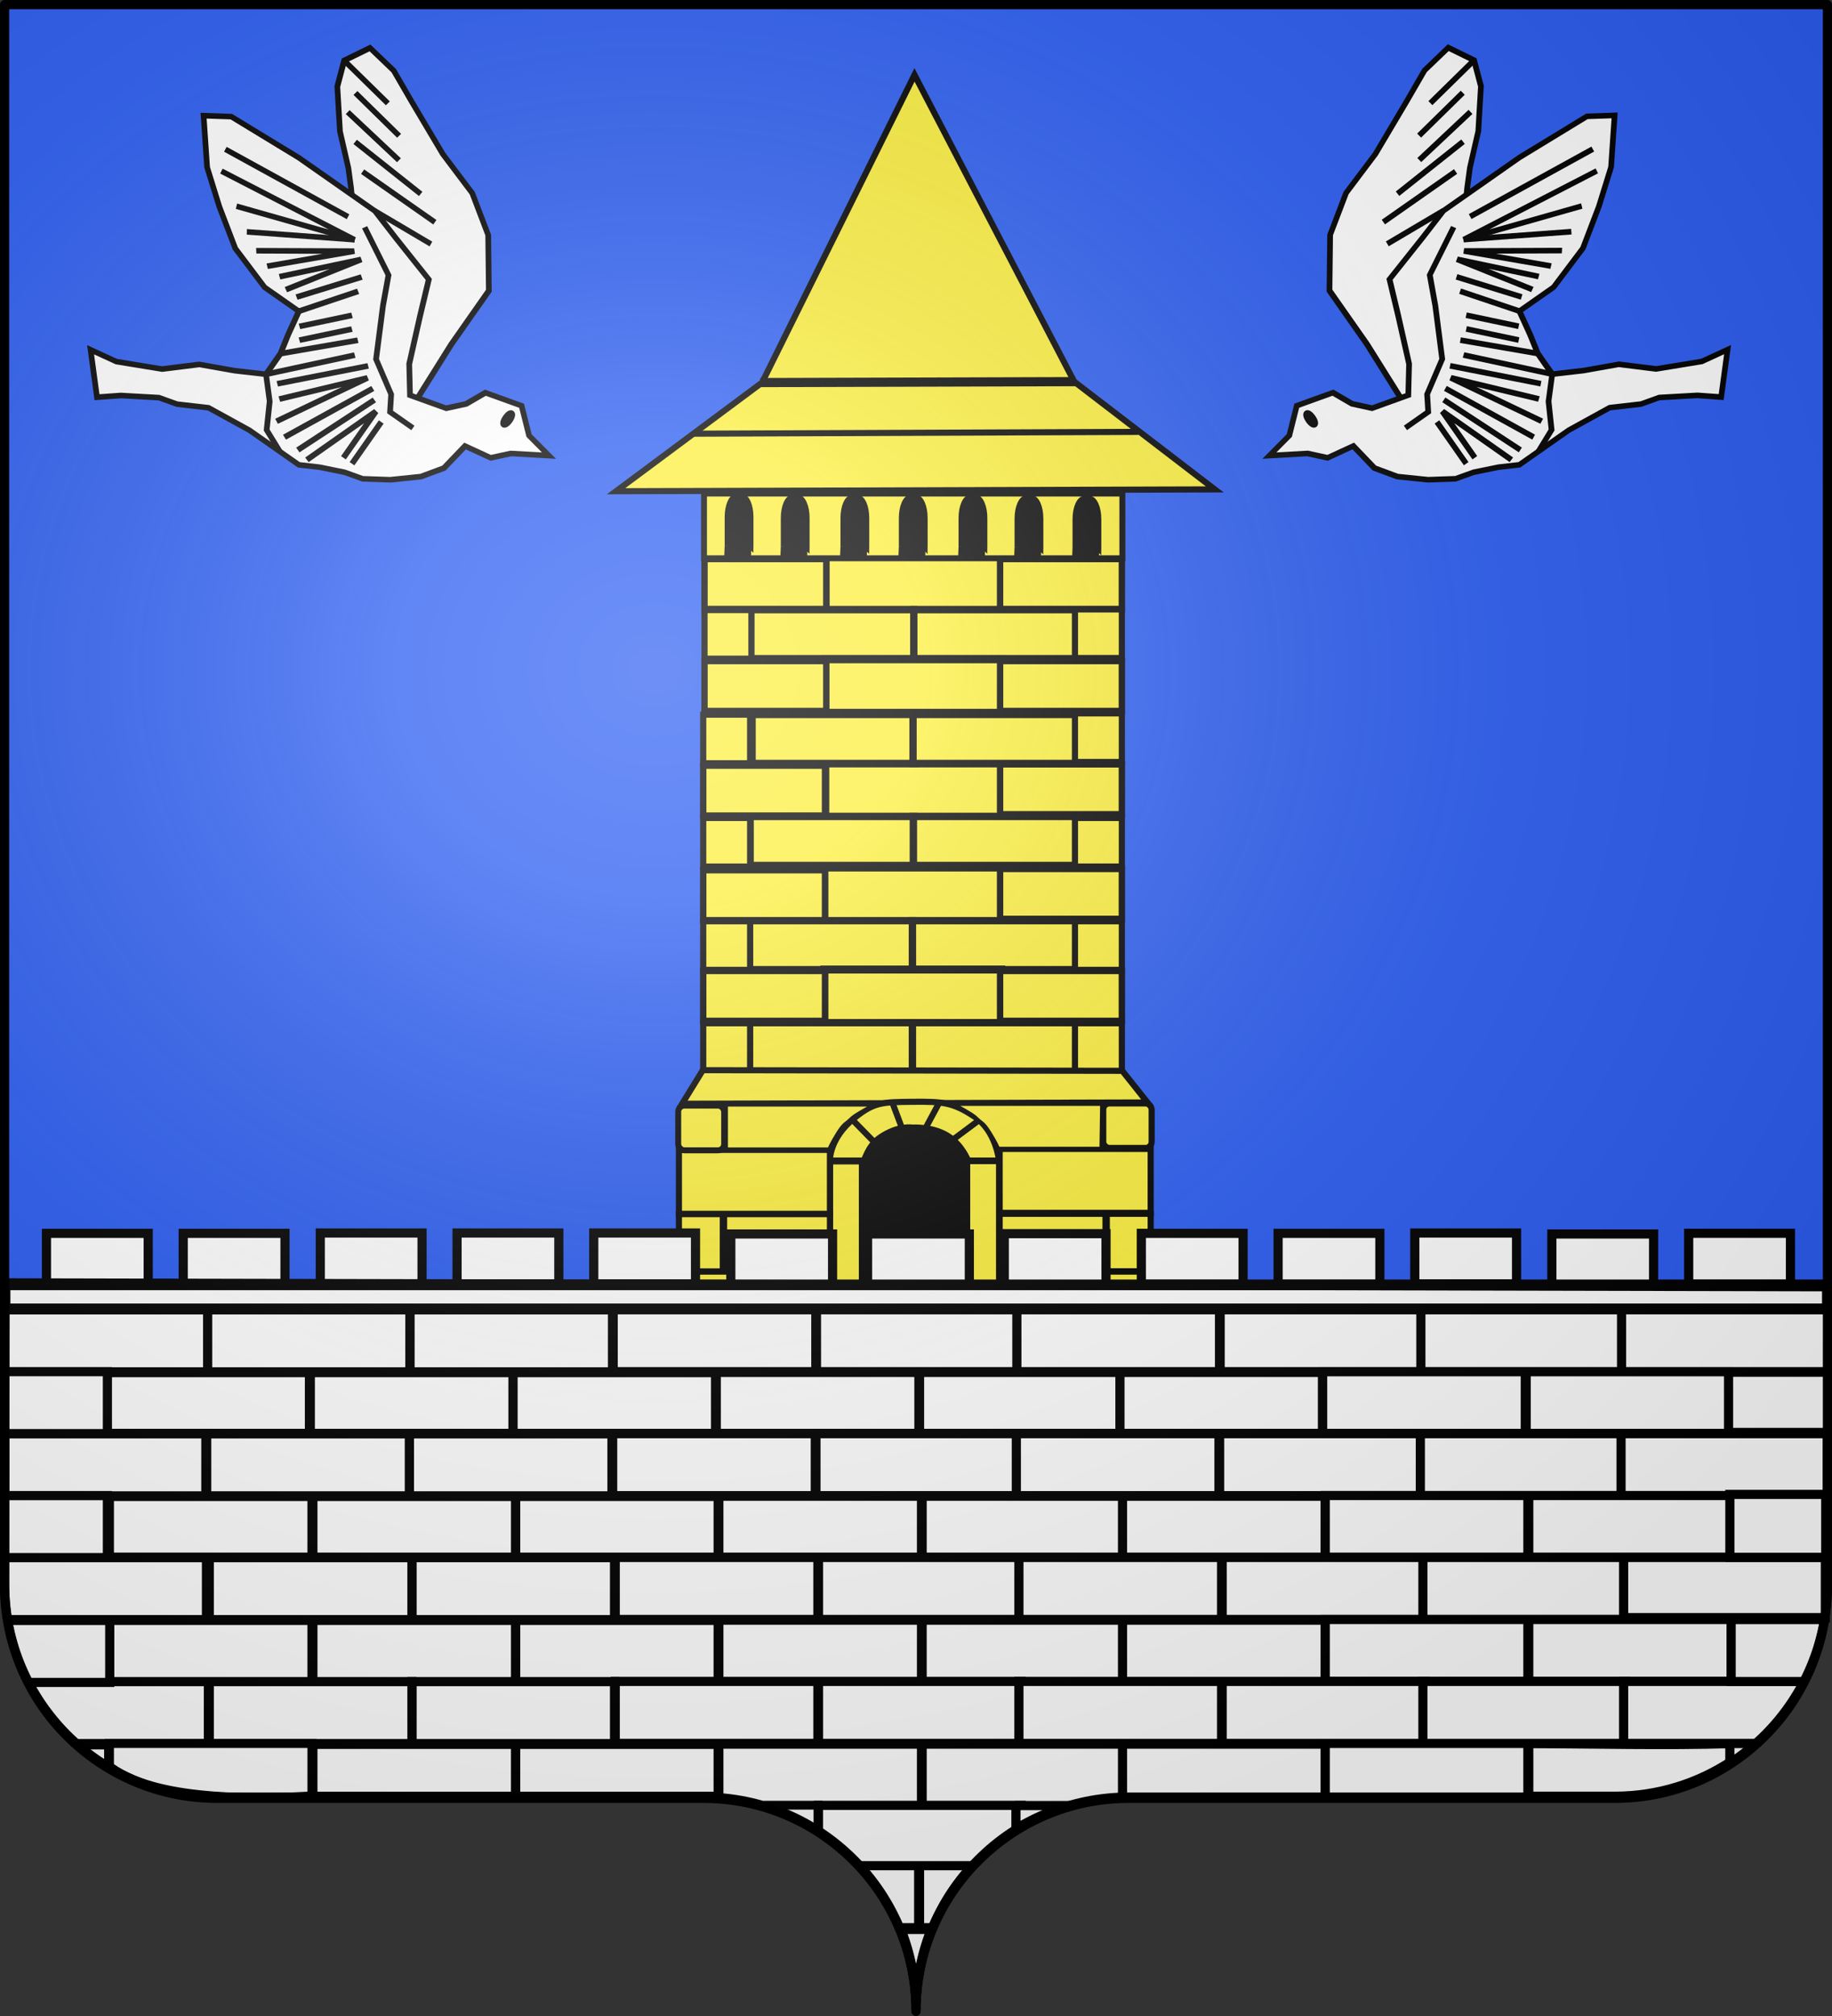 <svg xmlns="http://www.w3.org/2000/svg" xmlns:xlink="http://www.w3.org/1999/xlink" width="600" height="660" version="1.0"><rect width="100%" height="100%" fill="#333333" stroke="none"/><desc>Flag of Canton of Valais (Wallis)</desc><defs><radialGradient xlink:href="#a" id="c" cx="285.186" cy="200.448" r="300" fx="285.186" fy="200.448" gradientTransform="matrix(1.551 0 0 1.35 -227.894 -51.264)" gradientUnits="userSpaceOnUse"/><linearGradient id="a"><stop offset="0" style="stop-color:white;stop-opacity:.314"/><stop offset=".19" style="stop-color:white;stop-opacity:.251"/><stop offset=".6" style="stop-color:#6b6b6b;stop-opacity:.125"/><stop offset="1" style="stop-color:black;stop-opacity:.125"/></linearGradient></defs><g style="display:inline"><path d="M300 658.5c0-38.505 31.203-69.754 69.65-69.754h159.2c38.447 0 69.65-31.25 69.65-69.754V1.5H1.5v517.492c0 38.504 31.203 69.754 69.65 69.754h159.2c38.447 0 69.65 31.25 69.65 69.753" style="fill:#2b5df2;fill-opacity:1;fill-rule:nonzero;stroke:none;stroke-width:5;stroke-linecap:round;stroke-linejoin:round;stroke-miterlimit:4;stroke-dashoffset:0;stroke-opacity:1"/></g><g style="display:inline"><g style="fill:#fcef3c;stroke:#000;stroke-width:1.602;stroke-miterlimit:4;stroke-dasharray:none;stroke-opacity:1;display:inline" transform="matrix(.972 .68 -.642 .916 140.95 172.162)"><path d="M44.597 54.608v-6.813l-3.19-4.712-3.644-2.62-4.557-1.572-5.469-2.619-3.189-1.572-3.192-.524-1.365 2.619.91 2.622 2.735 3.666 2.734 2.619 1.367 1.57 11.391 14.146 5.924 2.62z" style="fill:#fff;fill-opacity:1;stroke:#000;stroke-width:.57;stroke-miterlimit:4;stroke-dasharray:none;stroke-opacity:1" transform="matrix(2.811 0 0 2.811 -149.386 -200.56)"/><path d="m-76.543-94.187-16.651-2.948M-68.858-88.295l-16.649-2.949M-65.018-82.409l-19.21-2.943M-54.77-77.985l-23.052-1.475M-47.082-73.572h-24.34M-44.519-67.686l-17.936 1.47" style="fill:#fff;fill-opacity:1;stroke:#000;stroke-width:1.602;stroke-miterlimit:4;stroke-dasharray:none;stroke-opacity:1"/><path d="m58.724 58.274-3.192 2.096-1.367 1.57-2.732.525-.457 3.143-1.366 2.096-2.279 2.095-2.279 1.571-1.821.525-2.279 1.047-1.824 1.049h-5.922l-4.557.523-2.734 1.57-1.824.526-3.19 2.096-1.822 1.57-3.189-3.666 2.734-.526 4.102-2.093 2.734-2.621 3.189-1.571 2.733-1.572v-2.619l-.455-2.096-.457-2.619h-4.1l-4.557-1.572-3.644-2.617-3.191-2.621-3.19-4.19 2.279-1.572 7.746-.526h9.114l3.189 1.049 5.012 1.573 1.367 3.666 1.824 4.714 1.823 2.621 3.644-1.048 1.367-1.573.912-2.093 1.823-.526 1.822-.523 2.279 2.095z" style="fill:#fff;fill-opacity:1;stroke:#000;stroke-width:.57;stroke-miterlimit:4;stroke-dasharray:none;stroke-opacity:1" transform="matrix(2.811 0 0 2.811 -149.386 -200.56)"/><path d="m31.03 49.799 4.616 2.655 1.283 2.947 2.455 4.969 3.191 2.095.91 1.573h2.735" style="fill:#fff;fill-opacity:1;stroke:#000;stroke-width:.57;stroke-miterlimit:4;stroke-dasharray:none;stroke-opacity:1" transform="matrix(2.811 0 0 2.811 -149.386 -200.56)"/><path d="m-67.579-60.319-38.422 4.414" style="fill:#fff;fill-opacity:1;stroke:#000;stroke-width:1.602;stroke-miterlimit:4;stroke-dasharray:none;stroke-opacity:1"/><path d="m16.345 53.559 14.582-2.096-11.391 4.192" style="fill:#fff;fill-opacity:1;stroke:#000;stroke-width:.57;stroke-miterlimit:4;stroke-dasharray:none;stroke-opacity:1" transform="matrix(2.811 0 0 2.811 -149.386 -200.56)"/><path d="m-62.455-55.905-25.618 16.201" style="fill:#fff;fill-opacity:1;stroke:#000;stroke-width:1.602;stroke-miterlimit:4;stroke-dasharray:none;stroke-opacity:1"/><path d="m23.636 58.274 7.908-5.82-6.154 6.484" style="fill:#fff;fill-opacity:1;stroke:#000;stroke-width:.57;stroke-miterlimit:4;stroke-dasharray:none;stroke-opacity:1" transform="matrix(2.811 0 0 2.811 -149.386 -200.56)"/><path d="m-53.491-44.122-10.248 14.723M-48.912-34.031l-10.116 11.474M-45.803-32.342l-15.373 16.196" style="fill:#fff;fill-opacity:1;stroke:#000;stroke-width:1.602;stroke-miterlimit:4;stroke-dasharray:none;stroke-opacity:1"/><path d="m37.44 61.295-6.058 6.932 1.824 2.096 1.367 2.619 2.278 1.049" style="fill:#fff;fill-opacity:1;stroke:#000;stroke-width:.57;stroke-miterlimit:4;stroke-dasharray:none;stroke-opacity:1" transform="matrix(2.811 0 0 2.811 -149.386 -200.56)"/><path d="M-27.566-16.669v14.918" style="fill:#fff;fill-opacity:1;stroke:#000;stroke-width:1.602;stroke-miterlimit:4;stroke-dasharray:none;stroke-opacity:1"/><path d="M42.313 70.729v-5.896l-2.82 8.253" style="fill:#fff;fill-opacity:1;stroke:#000;stroke-width:.57;stroke-miterlimit:4;stroke-dasharray:none;stroke-opacity:1" transform="matrix(2.811 0 0 2.811 -149.386 -200.56)"/><path d="M-32.612-20.806-41.983 4.05M-34.776-23.294-47.029 3.218" style="fill:#fff;fill-opacity:1;stroke:#000;stroke-width:1.602;stroke-miterlimit:4;stroke-dasharray:none;stroke-opacity:1"/><path d="m33.851 69.549 5.898-7.074-4.873 9.137" style="fill:#fff;fill-opacity:1;stroke:#000;stroke-width:.57;stroke-miterlimit:4;stroke-dasharray:none;stroke-opacity:1" transform="matrix(2.811 0 0 2.811 -149.386 -200.56)"/><path d="m-57.12-8.382 17.717-19.541M-54.956-48.153l-11.535 15.746M-51.068-37.343l-10.125 11.474" style="fill:#fff;fill-opacity:1;stroke:#000;stroke-width:1.602;stroke-miterlimit:4;stroke-dasharray:none;stroke-opacity:1"/><path d="m26.97 59.096 5.599-6.349-4.357 7.076" style="fill:#fff;fill-opacity:1;stroke:#000;stroke-width:.57;stroke-miterlimit:4;stroke-dasharray:none;stroke-opacity:1" transform="matrix(2.811 0 0 2.811 -149.386 -200.56)"/><ellipse cx="53.338" cy="57.612" rx=".257" ry=".736" style="fill:#fff;fill-opacity:1;stroke:#000;stroke-width:.57;stroke-miterlimit:4;stroke-dasharray:none;stroke-opacity:1" transform="matrix(2.811 0 0 2.811 -149.386 -200.56)"/></g><path d="M44.597 54.608v-6.813l-3.19-4.712-3.644-2.62-4.557-1.572-5.469-2.619-3.189-1.572-3.192-.524-1.365 2.619.91 2.622 2.735 3.666 2.734 2.619 1.367 1.57 11.391 14.146 5.924 2.62z" style="fill:#fff;fill-opacity:1;stroke:#000;stroke-width:.57;stroke-miterlimit:4;stroke-dasharray:none;stroke-opacity:1" transform="matrix(-2.731 1.913 1.804 2.576 470.99 -113.294)"/><path d="m468.467 33.76 14.289-14.032M464.78 44.389l14.286-14.031M464.826 52.396l16.778-15.768M457.706 63.424l21.454-17.038M453.068 72.699l23.651-16.561M454.354 79.838l18.372-10.857" style="fill:#fff;fill-opacity:1;stroke:#000;stroke-width:1.846;stroke-miterlimit:4;stroke-dasharray:none;stroke-opacity:1"/><path d="m58.724 58.274-3.192 2.096-1.367 1.57-2.732.525-.457 3.143-1.366 2.096-2.279 2.095-2.279 1.571-1.821.525-2.279 1.047-1.824 1.049h-5.922l-4.557.523-2.734 1.57-1.824.526-3.19 2.096-1.822 1.57-3.189-3.666 2.734-.526 4.102-2.093 2.734-2.621 3.189-1.571 2.733-1.572v-2.619l-.455-2.096-.457-2.619h-4.1l-4.557-1.572-3.644-2.617-3.191-2.621-3.19-4.19 2.279-1.572 7.746-.526h9.114l3.189 1.049 5.012 1.573 1.367 3.666 1.824 4.714 1.823 2.621 3.644-1.048 1.367-1.573.912-2.093 1.823-.526 1.822-.523 2.279 2.095z" style="fill:#fff;fill-opacity:1;stroke:#000;stroke-width:.57;stroke-miterlimit:4;stroke-dasharray:none;stroke-opacity:1" transform="matrix(-2.731 1.913 1.804 2.576 470.99 -113.294)"/><path d="m31.03 49.799 4.616 2.655 1.283 2.947 2.455 4.969 3.191 2.095.91 1.573h2.735" style="fill:#fff;fill-opacity:1;stroke:#000;stroke-width:.57;stroke-miterlimit:4;stroke-dasharray:none;stroke-opacity:1" transform="matrix(-2.731 1.913 1.804 2.576 470.99 -113.294)"/><path d="M481.49 70.899 521.658 48.8" style="fill:#fff;fill-opacity:1;stroke:#000;stroke-width:1.846;stroke-miterlimit:4;stroke-dasharray:none;stroke-opacity:1"/><path d="m16.345 53.559 14.582-2.096-11.391 4.192" style="fill:#fff;fill-opacity:1;stroke:#000;stroke-width:.57;stroke-miterlimit:4;stroke-dasharray:none;stroke-opacity:1" transform="matrix(-2.731 1.913 1.804 2.576 470.99 -113.294)"/><path d="m479.343 78.43 35.291-2.583" style="fill:#fff;fill-opacity:1;stroke:#000;stroke-width:1.846;stroke-miterlimit:4;stroke-dasharray:none;stroke-opacity:1"/><path d="m23.636 58.274 7.908-5.82-6.154 6.484" style="fill:#fff;fill-opacity:1;stroke:#000;stroke-width:.57;stroke-miterlimit:4;stroke-dasharray:none;stroke-opacity:1" transform="matrix(-2.731 1.913 1.804 2.576 470.99 -113.294)"/><path d="m478.194 95.328 19.407 6.52M480.22 107.692l17.193 3.632M478.283 111.355l25.332 4.384" style="fill:#fff;fill-opacity:1;stroke:#000;stroke-width:1.846;stroke-miterlimit:4;stroke-dasharray:none;stroke-opacity:1"/><path d="m37.44 61.295-6.058 6.932 1.824 2.096 1.367 2.619 2.278 1.049" style="fill:#fff;fill-opacity:1;stroke:#000;stroke-width:.57;stroke-miterlimit:4;stroke-dasharray:none;stroke-opacity:1" transform="matrix(-2.731 1.913 1.804 2.576 470.99 -113.294)"/><path d="m470.619 138.129 9.573 13.671" style="fill:#fff;fill-opacity:1;stroke:#000;stroke-width:1.846;stroke-miterlimit:4;stroke-dasharray:none;stroke-opacity:1"/><path d="M42.313 70.729v-5.896l-2.82 8.253" style="fill:#fff;fill-opacity:1;stroke:#000;stroke-width:.57;stroke-miterlimit:4;stroke-dasharray:none;stroke-opacity:1" transform="matrix(-2.731 1.913 1.804 2.576 470.99 -113.294)"/><path d="m472.867 130.904 25.058 16.403M473.374 127.151l28.92 15.961" style="fill:#fff;fill-opacity:1;stroke:#000;stroke-width:1.846;stroke-miterlimit:4;stroke-dasharray:none;stroke-opacity:1"/><path d="m33.851 69.549 5.898-7.074-4.873 9.137" style="fill:#fff;fill-opacity:1;stroke:#000;stroke-width:.57;stroke-miterlimit:4;stroke-dasharray:none;stroke-opacity:1" transform="matrix(-2.731 1.913 1.804 2.576 470.99 -113.294)"/><path d="m504.655 125.614-29.756-5.854M477.03 90.638l21.315 6.582M480.19 103.19l17.202 3.627" style="fill:#fff;fill-opacity:1;stroke:#000;stroke-width:1.846;stroke-miterlimit:4;stroke-dasharray:none;stroke-opacity:1"/><path d="m26.97 59.096 5.599-6.349-4.357 7.076" style="fill:#fff;fill-opacity:1;stroke:#000;stroke-width:.57;stroke-miterlimit:4;stroke-dasharray:none;stroke-opacity:1" transform="matrix(-2.731 1.913 1.804 2.576 470.99 -113.294)"/><ellipse cx="53.338" cy="57.612" rx=".257" ry=".736" style="fill:#fff;fill-opacity:1;stroke:#000;stroke-width:.57;stroke-miterlimit:4;stroke-dasharray:none;stroke-opacity:1" transform="matrix(-2.731 1.913 1.804 2.576 470.99 -113.294)"/><path d="M270.298 249.901h57.97v17.521h-57.97z" style="fill:#fcef3c;fill-opacity:1;stroke:#000;stroke-width:2.605;stroke-miterlimit:4;stroke-dasharray:none;stroke-opacity:1;display:inline"/><path d="M245.682 267.298h53.53v16.04h-53.53z" style="fill:#fcef3c;fill-opacity:1;stroke:#000;stroke-width:2.396;stroke-miterlimit:4;stroke-dasharray:none;stroke-opacity:1;display:inline"/><path d="M299.157 267.298h53.53v16.04h-53.53zM246.316 233.903h53.53v16.04h-53.53z" style="fill:#fcef3c;fill-opacity:1;stroke:#000;stroke-width:2.396;stroke-miterlimit:4;stroke-dasharray:none;stroke-opacity:1;display:inline"/><path d="M299.026 233.903h53.53v16.04h-53.53z" style="fill:#fcef3c;fill-opacity:1;stroke:#000;stroke-width:2.396;stroke-miterlimit:4;stroke-dasharray:none;stroke-opacity:1;display:inline"/><path d="M269.981 284.016h57.97v17.521h-57.97z" style="fill:#fcef3c;fill-opacity:1;stroke:#000;stroke-width:2.605;stroke-miterlimit:4;stroke-dasharray:none;stroke-opacity:1;display:inline"/><path d="M245.365 301.413h53.53v16.04h-53.53z" style="fill:#fcef3c;fill-opacity:1;stroke:#000;stroke-width:2.396;stroke-miterlimit:4;stroke-dasharray:none;stroke-opacity:1;display:inline"/><path d="M298.84 301.413h53.53v16.04h-53.53z" style="fill:#fcef3c;fill-opacity:1;stroke:#000;stroke-width:2.396;stroke-miterlimit:4;stroke-dasharray:none;stroke-opacity:1;display:inline"/><path d="M269.981 317.411h57.97v17.521h-57.97z" style="fill:#fcef3c;fill-opacity:1;stroke:#000;stroke-width:2.605;stroke-miterlimit:4;stroke-dasharray:none;stroke-opacity:1;display:inline"/><path d="M245.365 334.809h53.53v16.04h-53.53z" style="fill:#fcef3c;fill-opacity:1;stroke:#000;stroke-width:2.396;stroke-miterlimit:4;stroke-dasharray:none;stroke-opacity:1;display:inline"/><path d="M298.84 334.809h53.53v16.04h-53.53z" style="fill:#fcef3c;fill-opacity:1;stroke:#000;stroke-width:2.396;stroke-miterlimit:4;stroke-dasharray:none;stroke-opacity:1;display:inline"/><path d="M327.537 250.235h39.888v16.348h-39.888zM327.537 284.476h39.888v16.348h-39.888zM327.537 317.872h39.888v16.348h-39.888zM230.31 317.872h39.888v16.348H230.31zM230.31 284.899h39.888v16.348H230.31zM230.31 250.658h39.888v16.348H230.31z" style="fill:#fcef3c;fill-opacity:1;stroke:#000;stroke-width:2.088;stroke-miterlimit:4;stroke-dasharray:none;stroke-opacity:1;display:inline"/><path d="M352.061 233.543h15.36v15.915h-15.36zM352.061 267.784h15.36v15.915h-15.36zM352.061 301.602h15.36v15.915h-15.36zM352.061 334.997h15.36v15.915h-15.36zM230.315 334.997h15.36v15.915h-15.36zM230.315 301.602h15.36v15.915h-15.36zM230.315 267.784h15.36v15.915h-15.36zM230.315 233.966h15.36v15.915h-15.36z" style="fill:#fcef3c;fill-opacity:1;stroke:#000;stroke-width:2.018;stroke-miterlimit:4;stroke-dasharray:none;stroke-opacity:1;display:inline"/><path d="M271.881 380.262h10.351v45.025h-10.351z" style="fill:#fcef3c;fill-opacity:1;stroke:#000;stroke-width:1.9;stroke-miterlimit:4;stroke-dasharray:none;stroke-opacity:1"/><path d="M316.806 380.175h10.351V425.2h-10.351z" style="fill:#fcef3c;fill-opacity:1;stroke:#000;stroke-width:1.9;stroke-miterlimit:4;stroke-dasharray:none;stroke-opacity:1;display:inline"/><path d="m223.411 361.343 6.764-10.99 137.386.21 8.243 10.358z" style="fill:#fcef3c;fill-opacity:1;fill-rule:evenodd;stroke:#000;stroke-width:2;stroke-linecap:butt;stroke-linejoin:miter;stroke-miterlimit:4;stroke-dasharray:none;stroke-opacity:1"/><rect width="34.113" height="57.363" x="282.445" y="367.537" ry="17.061" style="fill:#000;fill-opacity:1;stroke:#000;stroke-width:2.127;stroke-miterlimit:4;stroke-dasharray:none;stroke-opacity:1"/><rect width="34.951" height="20.578" x="282.026" y="404.741" rx="0" ry="6.12" style="fill:#000;fill-opacity:1;stroke:#000;stroke-width:1.29;stroke-miterlimit:4;stroke-dasharray:none;stroke-opacity:1;display:inline"/><path d="M271.813 379.943s-.317-7.186 8.032-13.95c6.446-5.221 9.194-5.178 19.023-5.284s13.21.159 20.29 4.862c7.081 4.703 8.033 14.372 8.033 14.372h-10.146s-1.768-4.636-5.918-7.609c-5.145-3.685-12.26-3.17-12.26-3.17s-4.639-.865-10.567 3.17c-4.51 3.07-4.963 7.982-5.707 7.61z" style="fill:#fcef3c;fill-opacity:1;fill-rule:evenodd;stroke:#000;stroke-width:2;stroke-linecap:butt;stroke-linejoin:miter;stroke-miterlimit:4;stroke-dasharray:none;stroke-opacity:1"/><path d="m292.316 361.132 4.227 11.202M307.534 361.132l-6.13 11.414M279 366.416l9.934 10.146M320.216 367.05l-9.934 7.398" style="fill:none;fill-rule:evenodd;stroke:#000;stroke-width:2;stroke-linecap:butt;stroke-linejoin:miter;stroke-miterlimit:4;stroke-dasharray:none;stroke-opacity:1"/><rect width="49.459" height="20.925" x="327.402" y="376.139" rx="0" ry="4.967" style="fill:#fcef3c;fill-opacity:1;stroke:#000;stroke-width:2;stroke-miterlimit:4;stroke-dasharray:none;stroke-opacity:1"/><rect width="49.459" height="20.925" x="222.354" y="376.456" rx="0" ry="4.967" style="fill:#fcef3c;fill-opacity:1;stroke:#000;stroke-width:2;stroke-miterlimit:4;stroke-dasharray:none;stroke-opacity:1;display:inline"/><rect width="15.055" height="14.632" x="222.119" y="361.954" ry="2.015" style="fill:#fcef3c;fill-opacity:1;stroke:#000;stroke-width:1.952;stroke-miterlimit:4;stroke-dasharray:none;stroke-opacity:1"/><rect width="15.852" height="14.584" x="361.326" y="361.238" ry="2.008" style="fill:#fcef3c;fill-opacity:1;stroke:#000;stroke-width:2;stroke-miterlimit:4;stroke-dasharray:none;stroke-opacity:1;display:inline"/><path d="m360.797 361.555-.211 14.373h-33.607s-.742-1.881-2.844-5.223c-2.06-3.276-2.728-3.11-3.92-4.289-1.3-1.287-1.954-1.585-4.227-2.959-2.272-1.374-3.804-1.902-3.804-1.902z" style="fill:#fcef3c;fill-opacity:1;fill-rule:evenodd;stroke:#000;stroke-width:1px;stroke-linecap:butt;stroke-linejoin:miter;stroke-opacity:1"/><path d="M237.907 361.774v14.373h33.607s.742-1.881 2.843-5.223c2.061-3.276 2.729-3.11 3.92-4.289 1.302-1.287 1.955-1.585 4.228-2.959s3.804-1.902 3.804-1.902z" style="fill:#fcef3c;fill-opacity:1;fill-rule:evenodd;stroke:#000;stroke-width:1px;stroke-linecap:butt;stroke-linejoin:miter;stroke-opacity:1;display:inline"/><rect width="34.664" height="18.811" x="237.15" y="397.487" ry="0" style="fill:#fcef3c;fill-opacity:1;stroke:#000;stroke-width:2;stroke-miterlimit:4;stroke-dasharray:none;stroke-opacity:1"/><rect width="34.664" height="18.811" x="327.402" y="397.381" ry="0" style="fill:#fcef3c;fill-opacity:1;stroke:#000;stroke-width:2;stroke-miterlimit:4;stroke-dasharray:none;stroke-opacity:1;display:inline"/><path d="M222.354 397.487h14.373v18.811h-14.373z" style="fill:#fcef3c;fill-opacity:1;stroke:#000;stroke-width:2;stroke-miterlimit:4;stroke-dasharray:none;stroke-opacity:1"/><path d="M362.488 397.381h14.373v18.811h-14.373z" style="fill:#fcef3c;fill-opacity:1;stroke:#000;stroke-width:2;stroke-miterlimit:4;stroke-dasharray:none;stroke-opacity:1;display:inline"/><rect width="49.248" height="8.877" x="327.402" y="416.298" ry="0" style="fill:#fcef3c;fill-opacity:1;stroke:#000;stroke-width:2;stroke-miterlimit:4;stroke-dasharray:none;stroke-opacity:1"/><rect width="49.248" height="8.877" x="222.249" y="416.298" ry="0" style="fill:#fcef3c;fill-opacity:1;stroke:#000;stroke-width:2;stroke-miterlimit:4;stroke-dasharray:none;stroke-opacity:1;display:inline"/><path d="M270.418 182.196h57.97v17.521h-57.97z" style="fill:#fcef3c;fill-opacity:1;stroke:#000;stroke-width:2.605;stroke-miterlimit:4;stroke-dasharray:none;stroke-opacity:1;display:inline"/><path d="M245.803 199.594h53.53v16.04h-53.53z" style="fill:#fcef3c;fill-opacity:1;stroke:#000;stroke-width:2.396;stroke-miterlimit:4;stroke-dasharray:none;stroke-opacity:1;display:inline"/><path d="M299.278 199.594h53.53v16.04h-53.53z" style="fill:#fcef3c;fill-opacity:1;stroke:#000;stroke-width:2.396;stroke-miterlimit:4;stroke-dasharray:none;stroke-opacity:1;display:inline"/><path d="M270.174 215.831h57.97v17.521h-57.97z" style="fill:#fcef3c;fill-opacity:1;stroke:#000;stroke-width:2.605;stroke-miterlimit:4;stroke-dasharray:none;stroke-opacity:1;display:inline"/><path d="M327.537 183.022h39.888v16.348h-39.888z" style="fill:#fcef3c;fill-opacity:1;stroke:#000;stroke-width:2.088;stroke-miterlimit:4;stroke-dasharray:none;stroke-opacity:1;display:inline"/><path d="M327.537 216.417h39.888v16.348h-39.888z" style="fill:#fcef3c;fill-opacity:1;stroke:#000;stroke-width:2.088;stroke-miterlimit:4;stroke-dasharray:none;stroke-opacity:1;display:inline"/><a transform="translate(-.123 -.43)"><path d="M230.856 216.848h39.888v16.348h-39.888z" style="fill:#fcef3c;fill-opacity:1;stroke:#000;stroke-width:2.088;stroke-miterlimit:4;stroke-dasharray:none;stroke-opacity:1;display:inline"/></a><path d="M352.061 199.513h15.36v15.915h-15.36zM230.738 199.725h15.36v15.915h-15.36z" style="fill:#fcef3c;fill-opacity:1;stroke:#000;stroke-width:2.018;stroke-miterlimit:4;stroke-dasharray:none;stroke-opacity:1;display:inline"/><a transform="translate(-.123 -.43)"><path d="M230.856 183.452h39.888V199.8h-39.888z" style="fill:#fcef3c;fill-opacity:1;stroke:#000;stroke-width:2.088;stroke-miterlimit:4;stroke-opacity:1;display:inline"/></a><path d="M230.569 161.576H367.59v21.194H230.569z" style="fill:#fcef3c;fill-opacity:1;stroke:#000;stroke-width:1.943;stroke-miterlimit:4;stroke-dasharray:none;stroke-opacity:1"/><path d="M241.187 162.436h1.733c1.68 0 3.032 3.026 3.032 6.786v9.424c0 .033-.07 2.444.024 2.444l-7.93.187s.11-2.785.11-2.63v-9.425c0-3.76 1.352-6.786 3.031-6.786zM259.57 162.753h1.732c1.68 0 3.032 3.026 3.032 6.786v9.424c0 .033-.069 2.444.025 2.444l-7.93.187s.109-2.784.109-2.63v-9.425c0-3.76 1.352-6.786 3.032-6.786zM355.112 163.175h1.733c1.68 0 3.031 3.027 3.031 6.786v9.425c0 .033-.068 2.444.025 2.444l-7.93.186s.11-2.784.11-2.63v-9.425c0-3.76 1.351-6.786 3.031-6.786zM336.132 162.964h1.732c1.68 0 3.032 3.027 3.032 6.786v9.425c0 .032-.069 2.444.025 2.444l-7.93.186s.109-2.784.109-2.63v-9.425c0-3.76 1.352-6.786 3.032-6.786zM317.786 162.753h1.732c1.68 0 3.032 3.026 3.032 6.786v9.424c0 .033-.069 2.444.025 2.444l-7.93.187s.109-2.784.109-2.63v-9.425c0-3.76 1.352-6.786 3.032-6.786zM279.111 162.789h1.733c1.68 0 3.032 3.026 3.032 6.786V179c0 .032-.07 2.444.024 2.444l-7.93.186s.11-2.784.11-2.63v-9.425c0-3.76 1.352-6.786 3.031-6.786zM298.23 162.753h1.733c1.68 0 3.032 3.026 3.032 6.786v9.424c0 .033-.069 2.444.024 2.444l-7.93.187s.11-2.784.11-2.63v-9.425c0-3.76 1.352-6.786 3.031-6.786z" style="fill:#000;fill-opacity:1;stroke:#000;stroke-width:1.629;stroke-miterlimit:4;stroke-opacity:1;display:inline"/><path d="m299.51 24.51-49.918 100.735-47.826 35.57 196.087-.598-46.032-35.271z" style="fill:#fcef3c;fill-opacity:1;fill-rule:evenodd;stroke:#000;stroke-width:2;stroke-linecap:butt;stroke-linejoin:miter;stroke-miterlimit:4;stroke-dasharray:none;stroke-opacity:1"/><path d="m248.995 125.245 102.527-.3h.598" style="fill:none;fill-rule:evenodd;stroke:#000;stroke-width:3;stroke-linecap:butt;stroke-linejoin:miter;stroke-miterlimit:4;stroke-dasharray:none;stroke-opacity:1"/><path d="m226.875 141.984 145.87-.598" style="fill:none;fill-rule:evenodd;stroke:#000;stroke-width:2;stroke-linecap:butt;stroke-linejoin:miter;stroke-miterlimit:4;stroke-dasharray:none;stroke-opacity:1"/></g><g style="display:inline"><g style="display:inline"><path d="M60.133 404.198h33.326v16.663H60.133zM15.338 404.198h33.326v16.663H15.338zM149.816 404.092h33.326v16.663h-33.326zM105.021 404.092h33.326v16.663h-33.326zM194.583 404.09h33.326v16.663h-33.326zM284.265 404.407h33.326v16.663h-33.326zM239.472 404.408h33.326v16.663h-33.326zM329.032 404.306h33.326v16.663h-33.326zM418.716 404.2h33.326v16.663h-33.326zM373.921 404.2h33.326v16.663h-33.326zM463.48 404.095h33.326v16.663H463.48zM508.368 404.412h33.326v16.663h-33.326zM553.185 404.178h33.326v16.663h-33.326z" style="fill:#fff;fill-opacity:1;stroke:#000;stroke-width:3;stroke-miterlimit:4;stroke-dasharray:none;stroke-opacity:1;display:inline" transform="translate(-.123 -.43)"/><path d="M200.949 429.191h66.368v20.291h-66.368z" style="fill:#fff;fill-opacity:1;stroke:#000;stroke-width:3;stroke-miterlimit:4;stroke-dasharray:none;stroke-opacity:1" transform="translate(-.123 -.43)"/><path d="M267.529 429.191h66.368v20.291h-66.368z" style="fill:#fff;fill-opacity:1;stroke:#000;stroke-width:3;stroke-miterlimit:4;stroke-dasharray:none;stroke-opacity:1;display:inline" transform="translate(-.123 -.43)"/><path d="M333.157 429.191h66.368v20.291h-66.368zM399.737 429.191h66.368v20.291h-66.368z" style="fill:#fff;fill-opacity:1;stroke:#000;stroke-width:3;stroke-miterlimit:4;stroke-dasharray:none;stroke-opacity:1;display:inline" transform="translate(-.123 -.43)"/><path d="M465.47 429.191h66.368v20.291H465.47z" style="fill:#fff;fill-opacity:1;stroke:#000;stroke-width:3;stroke-miterlimit:4;stroke-dasharray:none;stroke-opacity:1;display:inline" transform="translate(-.123 -.43)"/><path d="M531.205 429.191h67.564v20.291h-67.564zM134.351 429.257h66.368v20.291h-66.368z" style="fill:#fff;fill-opacity:1;stroke:#000;stroke-width:3;stroke-miterlimit:4;stroke-dasharray:none;stroke-opacity:1;display:inline" transform="translate(-.123 -.43)"/><path d="M67.994 429.257h66.368v20.291H67.994z" style="fill:#fff;fill-opacity:1;stroke:#000;stroke-width:3;stroke-miterlimit:4;stroke-dasharray:none;stroke-opacity:1;display:inline" transform="translate(-.123 -.43)"/><path d="M1.759 429.256h66.368v20.291H1.759zM234.709 449.74h66.368v20.291h-66.368zM301.289 449.74h66.368v20.291h-66.368z" style="fill:#fff;fill-opacity:1;stroke:#000;stroke-width:3;stroke-miterlimit:4;stroke-dasharray:none;stroke-opacity:1;display:inline" transform="translate(-.123 -.43)"/><path d="M366.917 449.74h66.368v20.291h-66.368zM168.111 449.806h66.368v20.291h-66.368z" style="fill:#fff;fill-opacity:1;stroke:#000;stroke-width:3;stroke-miterlimit:4;stroke-dasharray:none;stroke-opacity:1;display:inline" transform="translate(-.123 -.43)"/><path d="M101.754 449.806h66.368v20.291h-66.368zM35.096 449.805h66.368v20.291H35.096zM499.962 449.515h66.368v20.291h-66.368zM433.305 449.514h66.368v20.291h-66.368z" style="fill:#fff;fill-opacity:1;stroke:#000;stroke-width:3;stroke-miterlimit:4;stroke-dasharray:none;stroke-opacity:1;display:inline" transform="translate(-.123 -.43)"/><path d="M1.478 469.693h595.941" style="fill:none;fill-rule:evenodd;stroke:#000;stroke-width:3;stroke-linecap:butt;stroke-linejoin:miter;stroke-miterlimit:4;stroke-dasharray:none;stroke-opacity:1;display:inline" transform="translate(-.123 -.43)"/><path d="M200.775 469.787h66.368v20.291h-66.368zM267.355 469.787h66.368v20.291h-66.368z" style="fill:#fff;fill-opacity:1;stroke:#000;stroke-width:3;stroke-miterlimit:4;stroke-dasharray:none;stroke-opacity:1;display:inline" transform="translate(-.123 -.43)"/><path d="M332.983 469.787h66.368v20.291h-66.368zM399.562 469.787h66.368v20.291h-66.368z" style="fill:#fff;fill-opacity:1;stroke:#000;stroke-width:3;stroke-miterlimit:4;stroke-dasharray:none;stroke-opacity:1;display:inline" transform="translate(-.123 -.43)"/><path d="M465.296 469.787h66.368v20.291h-66.368z" style="fill:#fff;fill-opacity:1;stroke:#000;stroke-width:3;stroke-miterlimit:4;stroke-dasharray:none;stroke-opacity:1;display:inline" transform="translate(-.123 -.43)"/><path d="M531.03 469.787h67.564v20.59H531.03zM134.177 469.852h66.368v20.291h-66.368z" style="fill:#fff;fill-opacity:1;stroke:#000;stroke-width:3;stroke-miterlimit:4;stroke-dasharray:none;stroke-opacity:1;display:inline" transform="translate(-.123 -.43)"/><path d="M67.819 469.852h66.368v20.291H67.819z" style="fill:#fff;fill-opacity:1;stroke:#000;stroke-width:3;stroke-miterlimit:4;stroke-dasharray:none;stroke-opacity:1;display:inline" transform="translate(-.123 -.43)"/><path d="M1.685 469.846h65.851v20.302H1.685z" style="fill:#fff;fill-opacity:1;stroke:#000;stroke-width:2.989;stroke-miterlimit:4;stroke-dasharray:none;stroke-opacity:1;display:inline" transform="translate(-.123 -.43)"/><path d="M235.555 490.266h66.368v20.291h-66.368zM302.135 490.266h66.368v20.291h-66.368z" style="fill:#fff;fill-opacity:1;stroke:#000;stroke-width:3;stroke-miterlimit:4;stroke-dasharray:none;stroke-opacity:1;display:inline" transform="translate(-.123 -.43)"/><path d="M367.762 490.266h66.368v20.291h-66.368zM168.957 490.331h66.368v20.291h-66.368z" style="fill:#fff;fill-opacity:1;stroke:#000;stroke-width:3;stroke-miterlimit:4;stroke-dasharray:none;stroke-opacity:1;display:inline" transform="translate(-.123 -.43)"/><path d="M102.599 490.332h66.368v20.291h-66.368zM35.942 490.331h66.368v20.291H35.942zM500.808 490.041h66.368v20.291h-66.368zM434.15 490.04h66.368v20.291H434.15z" style="fill:#fff;fill-opacity:1;stroke:#000;stroke-width:3;stroke-miterlimit:4;stroke-dasharray:none;stroke-opacity:1;display:inline" transform="translate(-.123 -.43)"/><path d="M2.323 510.22h595.942" style="fill:none;fill-rule:evenodd;stroke:#000;stroke-width:3;stroke-linecap:butt;stroke-linejoin:miter;stroke-miterlimit:4;stroke-dasharray:none;stroke-opacity:1;display:inline" transform="translate(-.123 -.43)"/><path d="M201.62 510.313h66.368v20.291H201.62zM268.2 510.313h66.368v20.291H268.2z" style="fill:#fff;fill-opacity:1;stroke:#000;stroke-width:3;stroke-miterlimit:4;stroke-dasharray:none;stroke-opacity:1;display:inline" transform="translate(-.123 -.43)"/><path d="M333.828 510.313h66.368v20.291h-66.368zM400.408 510.313h66.368v20.291h-66.368z" style="fill:#fff;fill-opacity:1;stroke:#000;stroke-width:3;stroke-miterlimit:4;stroke-dasharray:none;stroke-opacity:1;display:inline" transform="translate(-.123 -.43)"/><path d="M466.142 510.313h66.368v20.291h-66.368z" style="fill:#fff;fill-opacity:1;stroke:#000;stroke-width:3;stroke-miterlimit:4;stroke-dasharray:none;stroke-opacity:1;display:inline" transform="translate(-.123 -.43)"/><path d="M531.876 510.313h66.069v19.693h-66.069zM135.022 510.378h66.368v20.291h-66.368z" style="fill:#fff;fill-opacity:1;stroke:#000;stroke-width:3;stroke-miterlimit:4;stroke-dasharray:none;stroke-opacity:1;display:inline" transform="translate(-.123 -.43)"/><path d="M68.665 510.378h66.368v20.291H68.665zM1.404 510.378h66.337v20.29H2.53M235.555 530.848h66.368v20.291h-66.368zM302.135 530.848h66.368v20.291h-66.368z" style="fill:#fff;fill-opacity:1;stroke:#000;stroke-width:3;stroke-miterlimit:4;stroke-dasharray:none;stroke-opacity:1;display:inline" transform="translate(-.123 -.43)"/><path d="M367.763 530.848h66.368v20.291h-66.368zM168.957 530.913h66.368v20.291h-66.368z" style="fill:#fff;fill-opacity:1;stroke:#000;stroke-width:3;stroke-miterlimit:4;stroke-dasharray:none;stroke-opacity:1;display:inline" transform="translate(-.123 -.43)"/><path d="M102.599 530.913h66.368v20.291h-66.368zM35.942 530.913h66.368v20.291H35.942zM500.808 530.622h66.368v20.291h-66.368zM434.15 530.622h66.368v20.291H434.15zM201.62 550.894h66.368v20.291H201.62zM268.2 550.894h66.368v20.291H268.2z" style="fill:#fff;fill-opacity:1;stroke:#000;stroke-width:3;stroke-miterlimit:4;stroke-dasharray:none;stroke-opacity:1;display:inline" transform="translate(-.123 -.43)"/><path d="M333.828 550.894h66.368v20.291h-66.368zM400.408 550.894h66.368v20.291h-66.368z" style="fill:#fff;fill-opacity:1;stroke:#000;stroke-width:3;stroke-miterlimit:4;stroke-dasharray:none;stroke-opacity:1;display:inline" transform="translate(-.123 -.43)"/><path d="M466.142 550.894h66.368v20.291h-66.368z" style="fill:#fff;fill-opacity:1;stroke:#000;stroke-width:3;stroke-miterlimit:4;stroke-dasharray:none;stroke-opacity:1;display:inline" transform="translate(-.123 -.43)"/><path d="M574.906 571.185h-43.03v-20.29h57.998v1.625M135.022 550.96h66.368v20.291h-66.368z" style="fill:#fff;fill-opacity:1;stroke:#000;stroke-width:3;stroke-miterlimit:4;stroke-dasharray:none;stroke-opacity:1;display:inline" transform="translate(-.123 -.43)"/><path d="M68.665 550.96h66.368v20.291H68.665zM9.663 550.96h58.712v20.29H25.317M235.555 589.032V571.43h66.368v20.29h-51.964M333.756 591.72h-31.621v-20.29h66.368v17.133" style="fill:#fff;fill-opacity:1;stroke:#000;stroke-width:3;stroke-miterlimit:4;stroke-dasharray:none;stroke-opacity:1;display:inline" transform="translate(-.123 -.43)"/><path d="M367.762 589.125V571.43h66.369v17.603M168.957 571.495h66.368v17.003h-66.368z" style="fill:#fff;fill-opacity:1;stroke:#000;stroke-width:3;stroke-miterlimit:4;stroke-dasharray:none;stroke-opacity:1;display:inline" transform="translate(-.123 -.43)"/><path d="M102.599 571.495h66.368v17.003h-66.368z" style="fill:#fff;fill-opacity:1;stroke:#000;stroke-width:3;stroke-miterlimit:4;stroke-dasharray:none;stroke-opacity:1;display:inline" transform="translate(-.123 -.43)"/><path fill="none" d="m102.094 588.438.219.03v-.03z" style="fill:ivory;fill-opacity:0;stroke:#000;stroke-width:3;stroke-miterlimit:4;stroke-dasharray:none;stroke-opacity:1;display:inline" transform="translate(-.123 -.43)"/><path d="M102.094 588.438h.219v-17.25H35.938v7.53c11.127 8.5 33.507 11.582 66.156 9.72zM500.813 571.262v17.215H529c14.11 0 27.213-4.238 38.188-11.47v-5.745c-22.125.657-44.25.05-66.375 0zM434.15 589.025v-17.821h66.368v17.82" style="fill:#fff;fill-opacity:1;stroke:#000;stroke-width:3;stroke-miterlimit:4;stroke-dasharray:none;stroke-opacity:1;display:inline" transform="translate(-.123 -.43)"/><path d="M250.258 591.42h17.787v8.791" style="fill:#fff;fill-opacity:1;stroke:#000;stroke-width:2.886;stroke-miterlimit:4;stroke-dasharray:none;stroke-opacity:1;display:inline" transform="translate(-.123 -.43)"/><path d="M268.188 591.469v8.687a70 70 0 0 1 13.75 11.625h36.406a70 70 0 0 1 16.219-13.156v-7.156z" style="fill:#fff;fill-opacity:1;stroke:#000;stroke-width:3;stroke-miterlimit:4;stroke-dasharray:none;stroke-opacity:1;display:inline" transform="translate(-.123 -.43)"/><path d="M305.531 631.531c.026-.06.037-.127.063-.187a70 70 0 0 1 2.937-6.094A70 70 0 0 1 312 619.5a70 70 0 0 1 4.031-5.375c.837-1.015 1.765-1.94 2.656-2.906h-17.406v20.312zM281.406 611.219c5.506 5.91 10.016 12.763 13.219 20.312H301V611.22zM295.188 632.094a69.5 69.5 0 0 1 4.718 20.312h.469a69.5 69.5 0 0 1 4.719-20.312zM2.29 530.93h33.778v20.29H9.196M1.926 490.064h33.372v20.29H1.926M1.489 449.482h33.809v20.29H1.488M25.69 571.65h10.03v7.254M566.675 489.671h31.395v20.59h-31.395zM590.523 550.936h-23.435v-20.29h30.31M566.252 449.687h32.591v19.693h-32.591z" style="fill:#fff;fill-opacity:1;stroke:#000;stroke-width:3;stroke-miterlimit:4;stroke-dasharray:none;stroke-opacity:1;display:inline" transform="translate(-.123 -.43)"/><path d="M1.79 421.068h596.813v7.852H1.79z" style="fill:#fff;fill-opacity:1;stroke:#000;stroke-width:3.489;stroke-miterlimit:4;stroke-dasharray:none;stroke-opacity:1;display:inline" transform="translate(-.123 -.43)"/><path d="M566.665 577.065v-5.838h7.687" style="fill:#fff;fill-opacity:1;stroke:#000;stroke-width:3;stroke-miterlimit:4;stroke-dasharray:none;stroke-opacity:1;display:inline" transform="translate(-.123 -.43)"/><path d="M350.603 591.531h-17.75v7.625a69.2 69.2 0 0 1 17.75-7.625" style="fill:#fff;fill-opacity:1;fill-rule:nonzero;stroke:#000;stroke-width:3;stroke-linecap:round;stroke-linejoin:round;stroke-miterlimit:4;stroke-dasharray:none;stroke-dashoffset:0;stroke-opacity:1;display:inline" transform="translate(-.123 -.43)"/></g><path d="M300.136 658.51c0-38.505 31.203-69.754 69.65-69.754h159.2c38.447 0 69.65-31.25 69.65-69.754l.423-97.309L1.78 420.41l-.145 98.592c0 38.504 31.203 69.754 69.65 69.754h159.2c38.447 0 69.65 31.25 69.65 69.753" style="fill:none;fill-opacity:1;fill-rule:nonzero;stroke:#000;stroke-width:3;stroke-linecap:round;stroke-linejoin:round;stroke-miterlimit:4;stroke-dasharray:none;stroke-dashoffset:0;stroke-opacity:1;display:inline" transform="translate(-.123 -.43)"/></g><g style="display:inline"><path d="M1.5 1.5V518.99c0 38.505 31.203 69.755 69.65 69.755h159.2c38.447 0 69.65 31.25 69.65 69.754 0-38.504 31.203-69.754 69.65-69.754h159.2c38.447 0 69.65-31.25 69.65-69.755V1.5z" style="fill:url(#c);fill-opacity:1;fill-rule:evenodd;stroke:none;stroke-width:3;stroke-linecap:butt;stroke-linejoin:miter;stroke-miterlimit:4;stroke-dasharray:none;stroke-opacity:1"/></g><g style="display:inline"><path d="M300 658.5c0-38.504 31.203-69.754 69.65-69.754h159.2c38.447 0 69.65-31.25 69.65-69.753V1.5H1.5v517.493c0 38.504 31.203 69.753 69.65 69.753h159.2c38.447 0 69.65 31.25 69.65 69.754" style="fill:none;fill-opacity:1;fill-rule:nonzero;stroke:#000;stroke-width:3;stroke-linecap:round;stroke-linejoin:round;stroke-miterlimit:4;stroke-dasharray:none;stroke-dashoffset:0;stroke-opacity:1"/></g></svg>